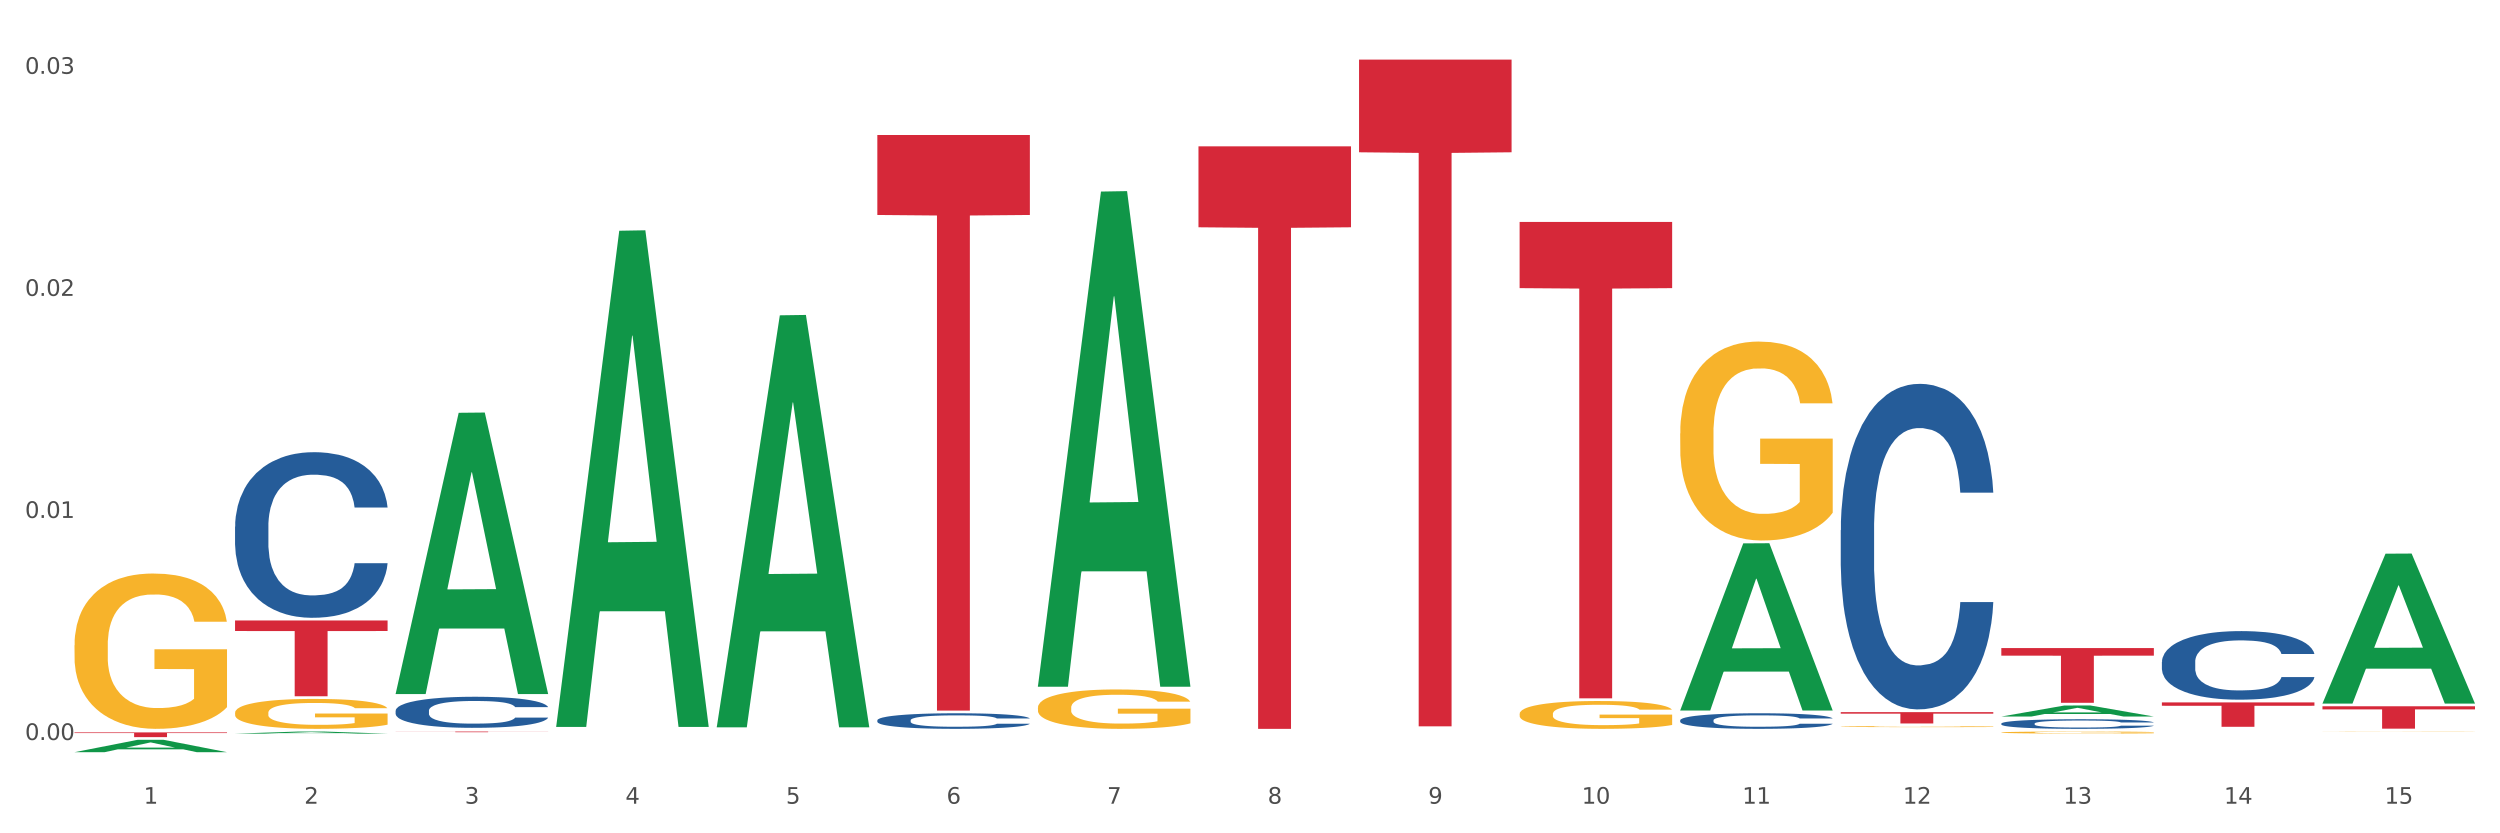 <?xml version="1.0" encoding="utf-8" standalone="no"?>
<!DOCTYPE svg PUBLIC "-//W3C//DTD SVG 1.1//EN"
  "http://www.w3.org/Graphics/SVG/1.1/DTD/svg11.dtd">
<svg xmlns:xlink="http://www.w3.org/1999/xlink" width="1080pt" height="360pt" viewBox="0 0 1080 360" xmlns="http://www.w3.org/2000/svg" version="1.1">
 <rect x="0" y="0" width="1080" height="360" fill="#333333" stroke="none"/>
 <defs>
  <style type="text/css">*{stroke-linejoin: round; stroke-linecap: butt}</style>
 </defs>
 <g id="figure_1">
  <g id="patch_1">
   <path d="M 0 360 
L 1080 360 
L 1080 0 
L 0 0 
z
" style="fill: #ffffff; stroke: #ffffff; stroke-linejoin: miter"/>
  </g>
  <g id="axes_1">
   <g id="matplotlib.axis_1">
    <g id="xtick_1">
     <g id="text_1">
      <!-- 1 -->
      <g style="fill: #4d4d4d" transform="translate(62.07 347.204) scale(0.096 -0.096)">
       <defs>
        <path id="DejaVuSans-31" d="M 794 531 
L 1825 531 
L 1825 4091 
L 703 3866 
L 703 4441 
L 1819 4666 
L 2450 4666 
L 2450 531 
L 3481 531 
L 3481 0 
L 794 0 
L 794 531 
z
" transform="scale(0.016)"/>
       </defs>
       <use xlink:href="#DejaVuSans-31"/>
      </g>
     </g>
    </g>
    <g id="xtick_2">
     <g id="text_2">
      <!-- 2 -->
      <g style="fill: #4d4d4d" transform="translate(131.436 347.204) scale(0.096 -0.096)">
       <defs>
        <path id="DejaVuSans-32" d="M 1228 531 
L 3431 531 
L 3431 0 
L 469 0 
L 469 531 
Q 828 903 1448 1529 
Q 2069 2156 2228 2338 
Q 2531 2678 2651 2914 
Q 2772 3150 2772 3378 
Q 2772 3750 2511 3984 
Q 2250 4219 1831 4219 
Q 1534 4219 1204 4116 
Q 875 4013 500 3803 
L 500 4441 
Q 881 4594 1212 4672 
Q 1544 4750 1819 4750 
Q 2544 4750 2975 4387 
Q 3406 4025 3406 3419 
Q 3406 3131 3298 2873 
Q 3191 2616 2906 2266 
Q 2828 2175 2409 1742 
Q 1991 1309 1228 531 
z
" transform="scale(0.016)"/>
       </defs>
       <use xlink:href="#DejaVuSans-32"/>
      </g>
     </g>
    </g>
    <g id="xtick_3">
     <g id="text_3">
      <!-- 3 -->
      <g style="fill: #4d4d4d" transform="translate(200.802 347.204) scale(0.096 -0.096)">
       <defs>
        <path id="DejaVuSans-33" d="M 2597 2516 
Q 3050 2419 3304 2112 
Q 3559 1806 3559 1356 
Q 3559 666 3084 287 
Q 2609 -91 1734 -91 
Q 1441 -91 1130 -33 
Q 819 25 488 141 
L 488 750 
Q 750 597 1062 519 
Q 1375 441 1716 441 
Q 2309 441 2620 675 
Q 2931 909 2931 1356 
Q 2931 1769 2642 2001 
Q 2353 2234 1838 2234 
L 1294 2234 
L 1294 2753 
L 1863 2753 
Q 2328 2753 2575 2939 
Q 2822 3125 2822 3475 
Q 2822 3834 2567 4026 
Q 2313 4219 1838 4219 
Q 1578 4219 1281 4162 
Q 984 4106 628 3988 
L 628 4550 
Q 988 4650 1302 4700 
Q 1616 4750 1894 4750 
Q 2613 4750 3031 4423 
Q 3450 4097 3450 3541 
Q 3450 3153 3228 2886 
Q 3006 2619 2597 2516 
z
" transform="scale(0.016)"/>
       </defs>
       <use xlink:href="#DejaVuSans-33"/>
      </g>
     </g>
    </g>
    <g id="xtick_4">
     <g id="text_4">
      <!-- 4 -->
      <g style="fill: #4d4d4d" transform="translate(270.169 347.204) scale(0.096 -0.096)">
       <defs>
        <path id="DejaVuSans-34" d="M 2419 4116 
L 825 1625 
L 2419 1625 
L 2419 4116 
z
M 2253 4666 
L 3047 4666 
L 3047 1625 
L 3713 1625 
L 3713 1100 
L 3047 1100 
L 3047 0 
L 2419 0 
L 2419 1100 
L 313 1100 
L 313 1709 
L 2253 4666 
z
" transform="scale(0.016)"/>
       </defs>
       <use xlink:href="#DejaVuSans-34"/>
      </g>
     </g>
    </g>
    <g id="xtick_5">
     <g id="text_5">
      <!-- 5 -->
      <g style="fill: #4d4d4d" transform="translate(339.535 347.204) scale(0.096 -0.096)">
       <defs>
        <path id="DejaVuSans-35" d="M 691 4666 
L 3169 4666 
L 3169 4134 
L 1269 4134 
L 1269 2991 
Q 1406 3038 1543 3061 
Q 1681 3084 1819 3084 
Q 2600 3084 3056 2656 
Q 3513 2228 3513 1497 
Q 3513 744 3044 326 
Q 2575 -91 1722 -91 
Q 1428 -91 1123 -41 
Q 819 9 494 109 
L 494 744 
Q 775 591 1075 516 
Q 1375 441 1709 441 
Q 2250 441 2565 725 
Q 2881 1009 2881 1497 
Q 2881 1984 2565 2268 
Q 2250 2553 1709 2553 
Q 1456 2553 1204 2497 
Q 953 2441 691 2322 
L 691 4666 
z
" transform="scale(0.016)"/>
       </defs>
       <use xlink:href="#DejaVuSans-35"/>
      </g>
     </g>
    </g>
    <g id="xtick_6">
     <g id="text_6">
      <!-- 6 -->
      <g style="fill: #4d4d4d" transform="translate(408.901 347.204) scale(0.096 -0.096)">
       <defs>
        <path id="DejaVuSans-36" d="M 2113 2584 
Q 1688 2584 1439 2293 
Q 1191 2003 1191 1497 
Q 1191 994 1439 701 
Q 1688 409 2113 409 
Q 2538 409 2786 701 
Q 3034 994 3034 1497 
Q 3034 2003 2786 2293 
Q 2538 2584 2113 2584 
z
M 3366 4563 
L 3366 3988 
Q 3128 4100 2886 4159 
Q 2644 4219 2406 4219 
Q 1781 4219 1451 3797 
Q 1122 3375 1075 2522 
Q 1259 2794 1537 2939 
Q 1816 3084 2150 3084 
Q 2853 3084 3261 2657 
Q 3669 2231 3669 1497 
Q 3669 778 3244 343 
Q 2819 -91 2113 -91 
Q 1303 -91 875 529 
Q 447 1150 447 2328 
Q 447 3434 972 4092 
Q 1497 4750 2381 4750 
Q 2619 4750 2861 4703 
Q 3103 4656 3366 4563 
z
" transform="scale(0.016)"/>
       </defs>
       <use xlink:href="#DejaVuSans-36"/>
      </g>
     </g>
    </g>
    <g id="xtick_7">
     <g id="text_7">
      <!-- 7 -->
      <g style="fill: #4d4d4d" transform="translate(478.267 347.204) scale(0.096 -0.096)">
       <defs>
        <path id="DejaVuSans-37" d="M 525 4666 
L 3525 4666 
L 3525 4397 
L 1831 0 
L 1172 0 
L 2766 4134 
L 525 4134 
L 525 4666 
z
" transform="scale(0.016)"/>
       </defs>
       <use xlink:href="#DejaVuSans-37"/>
      </g>
     </g>
    </g>
    <g id="xtick_8">
     <g id="text_8">
      <!-- 8 -->
      <g style="fill: #4d4d4d" transform="translate(547.634 347.204) scale(0.096 -0.096)">
       <defs>
        <path id="DejaVuSans-38" d="M 2034 2216 
Q 1584 2216 1326 1975 
Q 1069 1734 1069 1313 
Q 1069 891 1326 650 
Q 1584 409 2034 409 
Q 2484 409 2743 651 
Q 3003 894 3003 1313 
Q 3003 1734 2745 1975 
Q 2488 2216 2034 2216 
z
M 1403 2484 
Q 997 2584 770 2862 
Q 544 3141 544 3541 
Q 544 4100 942 4425 
Q 1341 4750 2034 4750 
Q 2731 4750 3128 4425 
Q 3525 4100 3525 3541 
Q 3525 3141 3298 2862 
Q 3072 2584 2669 2484 
Q 3125 2378 3379 2068 
Q 3634 1759 3634 1313 
Q 3634 634 3220 271 
Q 2806 -91 2034 -91 
Q 1263 -91 848 271 
Q 434 634 434 1313 
Q 434 1759 690 2068 
Q 947 2378 1403 2484 
z
M 1172 3481 
Q 1172 3119 1398 2916 
Q 1625 2713 2034 2713 
Q 2441 2713 2670 2916 
Q 2900 3119 2900 3481 
Q 2900 3844 2670 4047 
Q 2441 4250 2034 4250 
Q 1625 4250 1398 4047 
Q 1172 3844 1172 3481 
z
" transform="scale(0.016)"/>
       </defs>
       <use xlink:href="#DejaVuSans-38"/>
      </g>
     </g>
    </g>
    <g id="xtick_9">
     <g id="text_9">
      <!-- 9 -->
      <g style="fill: #4d4d4d" transform="translate(617 347.204) scale(0.096 -0.096)">
       <defs>
        <path id="DejaVuSans-39" d="M 703 97 
L 703 672 
Q 941 559 1184 500 
Q 1428 441 1663 441 
Q 2288 441 2617 861 
Q 2947 1281 2994 2138 
Q 2813 1869 2534 1725 
Q 2256 1581 1919 1581 
Q 1219 1581 811 2004 
Q 403 2428 403 3163 
Q 403 3881 828 4315 
Q 1253 4750 1959 4750 
Q 2769 4750 3195 4129 
Q 3622 3509 3622 2328 
Q 3622 1225 3098 567 
Q 2575 -91 1691 -91 
Q 1453 -91 1209 -44 
Q 966 3 703 97 
z
M 1959 2075 
Q 2384 2075 2632 2365 
Q 2881 2656 2881 3163 
Q 2881 3666 2632 3958 
Q 2384 4250 1959 4250 
Q 1534 4250 1286 3958 
Q 1038 3666 1038 3163 
Q 1038 2656 1286 2365 
Q 1534 2075 1959 2075 
z
" transform="scale(0.016)"/>
       </defs>
       <use xlink:href="#DejaVuSans-39"/>
      </g>
     </g>
    </g>
    <g id="xtick_10">
     <g id="text_10">
      <!-- 10 -->
      <g style="fill: #4d4d4d" transform="translate(683.312 347.204) scale(0.096 -0.096)">
       <defs>
        <path id="DejaVuSans-30" d="M 2034 4250 
Q 1547 4250 1301 3770 
Q 1056 3291 1056 2328 
Q 1056 1369 1301 889 
Q 1547 409 2034 409 
Q 2525 409 2770 889 
Q 3016 1369 3016 2328 
Q 3016 3291 2770 3770 
Q 2525 4250 2034 4250 
z
M 2034 4750 
Q 2819 4750 3233 4129 
Q 3647 3509 3647 2328 
Q 3647 1150 3233 529 
Q 2819 -91 2034 -91 
Q 1250 -91 836 529 
Q 422 1150 422 2328 
Q 422 3509 836 4129 
Q 1250 4750 2034 4750 
z
" transform="scale(0.016)"/>
       </defs>
       <use xlink:href="#DejaVuSans-31"/>
       <use xlink:href="#DejaVuSans-30" transform="translate(63.623 0)"/>
      </g>
     </g>
    </g>
    <g id="xtick_11">
     <g id="text_11">
      <!-- 11 -->
      <g style="fill: #4d4d4d" transform="translate(752.678 347.204) scale(0.096 -0.096)">
       <use xlink:href="#DejaVuSans-31"/>
       <use xlink:href="#DejaVuSans-31" transform="translate(63.623 0)"/>
      </g>
     </g>
    </g>
    <g id="xtick_12">
     <g id="text_12">
      <!-- 12 -->
      <g style="fill: #4d4d4d" transform="translate(822.044 347.204) scale(0.096 -0.096)">
       <use xlink:href="#DejaVuSans-31"/>
       <use xlink:href="#DejaVuSans-32" transform="translate(63.623 0)"/>
      </g>
     </g>
    </g>
    <g id="xtick_13">
     <g id="text_13">
      <!-- 13 -->
      <g style="fill: #4d4d4d" transform="translate(891.411 347.204) scale(0.096 -0.096)">
       <use xlink:href="#DejaVuSans-31"/>
       <use xlink:href="#DejaVuSans-33" transform="translate(63.623 0)"/>
      </g>
     </g>
    </g>
    <g id="xtick_14">
     <g id="text_14">
      <!-- 14 -->
      <g style="fill: #4d4d4d" transform="translate(960.777 347.204) scale(0.096 -0.096)">
       <use xlink:href="#DejaVuSans-31"/>
       <use xlink:href="#DejaVuSans-34" transform="translate(63.623 0)"/>
      </g>
     </g>
    </g>
    <g id="xtick_15">
     <g id="text_15">
      <!-- 15 -->
      <g style="fill: #4d4d4d" transform="translate(1030.143 347.204) scale(0.096 -0.096)">
       <use xlink:href="#DejaVuSans-31"/>
       <use xlink:href="#DejaVuSans-35" transform="translate(63.623 0)"/>
      </g>
     </g>
    </g>
    <g id="xtick_16"/>
    <g id="xtick_17"/>
    <g id="xtick_18"/>
    <g id="xtick_19"/>
    <g id="xtick_20"/>
    <g id="xtick_21"/>
    <g id="xtick_22"/>
    <g id="xtick_23"/>
    <g id="xtick_24"/>
    <g id="xtick_25"/>
    <g id="xtick_26"/>
    <g id="xtick_27"/>
    <g id="xtick_28"/>
    <g id="xtick_29"/>
   </g>
   <g id="matplotlib.axis_2">
    <g id="ytick_1">
     <g id="text_16">
      <!-- 0.00 -->
      <g style="fill: #4d4d4d" transform="translate(10.8 319.672) scale(0.096 -0.096)">
       <defs>
        <path id="DejaVuSans-2e" d="M 684 794 
L 1344 794 
L 1344 0 
L 684 0 
L 684 794 
z
" transform="scale(0.016)"/>
       </defs>
       <use xlink:href="#DejaVuSans-30"/>
       <use xlink:href="#DejaVuSans-2e" transform="translate(63.623 0)"/>
       <use xlink:href="#DejaVuSans-30" transform="translate(95.41 0)"/>
       <use xlink:href="#DejaVuSans-30" transform="translate(159.033 0)"/>
      </g>
     </g>
    </g>
    <g id="ytick_2">
     <g id="text_17">
      <!-- 0.01 -->
      <g style="fill: #4d4d4d" transform="translate(10.8 223.744) scale(0.096 -0.096)">
       <use xlink:href="#DejaVuSans-30"/>
       <use xlink:href="#DejaVuSans-2e" transform="translate(63.623 0)"/>
       <use xlink:href="#DejaVuSans-30" transform="translate(95.41 0)"/>
       <use xlink:href="#DejaVuSans-31" transform="translate(159.033 0)"/>
      </g>
     </g>
    </g>
    <g id="ytick_3">
     <g id="text_18">
      <!-- 0.02 -->
      <g style="fill: #4d4d4d" transform="translate(10.8 127.817) scale(0.096 -0.096)">
       <use xlink:href="#DejaVuSans-30"/>
       <use xlink:href="#DejaVuSans-2e" transform="translate(63.623 0)"/>
       <use xlink:href="#DejaVuSans-30" transform="translate(95.41 0)"/>
       <use xlink:href="#DejaVuSans-32" transform="translate(159.033 0)"/>
      </g>
     </g>
    </g>
    <g id="ytick_4">
     <g id="text_19">
      <!-- 0.03 -->
      <g style="fill: #4d4d4d" transform="translate(10.8 31.889) scale(0.096 -0.096)">
       <use xlink:href="#DejaVuSans-30"/>
       <use xlink:href="#DejaVuSans-2e" transform="translate(63.623 0)"/>
       <use xlink:href="#DejaVuSans-30" transform="translate(95.41 0)"/>
       <use xlink:href="#DejaVuSans-33" transform="translate(159.033 0)"/>
      </g>
     </g>
    </g>
    <g id="ytick_5"/>
    <g id="ytick_6"/>
    <g id="ytick_7"/>
   </g>
   <g id="PolyCollection_1">
    <path d="M 32.175 324.939 
L 32.243 324.934 
L 59.417 319.605 
L 70.695 319.6 
L 98.073 324.95 
L 85.029 324.95 
L 79.119 323.704 
L 51.061 323.704 
L 50.857 323.724 
L 45.151 324.95 
L 32.175 324.95 
L 32.175 324.939 
L 54.594 322.96 
L 75.586 322.955 
L 65.192 320.74 
L 65.056 320.73 
L 64.92 320.745 
L 54.526 322.955 
L 54.594 322.96 
L 32.175 324.939 
z
" clip-path="url(#pe3a8f83e86)" style="fill: #109648"/>
    <path d="M 587.105 25.759 
L 653.003 25.759 
L 653.003 65.785 
L 627.081 66.055 
L 627.081 313.779 
L 612.871 313.779 
L 612.871 66.055 
L 587.105 65.785 
L 587.105 26.03 
L 587.105 25.759 
z
" clip-path="url(#pe3a8f83e86)" style="fill: #d62839"/>
    <path d="M 517.739 63.213 
L 583.636 63.213 
L 583.636 98.184 
L 557.715 98.42 
L 557.715 314.863 
L 543.504 314.863 
L 543.504 98.42 
L 517.739 98.184 
L 517.739 63.449 
L 517.739 63.213 
z
" clip-path="url(#pe3a8f83e86)" style="fill: #d62839"/>
    <path d="M 379.006 58.309 
L 444.904 58.309 
L 444.904 92.864 
L 418.982 93.098 
L 418.982 306.968 
L 404.772 306.968 
L 404.772 93.098 
L 379.006 92.864 
L 379.006 58.542 
L 379.006 58.309 
z
" clip-path="url(#pe3a8f83e86)" style="fill: #d62839"/>
    <path d="M 170.907 316.024 
L 236.805 316.024 
L 236.805 316.065 
L 210.883 316.065 
L 210.883 316.315 
L 196.673 316.315 
L 196.673 316.065 
L 170.907 316.065 
L 170.907 316.025 
L 170.907 316.024 
z
" clip-path="url(#pe3a8f83e86)" style="fill: #d62839"/>
    <path d="M 170.907 307.031 
L 170.985 307.018 
L 170.985 306.675 
L 171.219 306.209 
L 172.076 305.351 
L 173.166 304.701 
L 175.036 303.941 
L 176.048 303.622 
L 177.373 303.266 
L 180.099 302.69 
L 183.215 302.199 
L 185.396 301.93 
L 187.031 301.758 
L 190.692 301.451 
L 192.796 301.317 
L 194.977 301.206 
L 196.846 301.133 
L 199.962 301.047 
L 202.454 301.01 
L 205.336 300.998 
L 207.751 301.01 
L 210.945 301.059 
L 215.618 301.206 
L 217.41 301.292 
L 219.825 301.439 
L 222.317 301.635 
L 224.342 301.832 
L 226.679 302.114 
L 229.094 302.481 
L 231.431 302.947 
L 233.066 303.377 
L 234.391 303.83 
L 235.559 304.382 
L 236.416 304.983 
L 236.805 305.486 
L 222.551 305.486 
L 222.161 305.032 
L 221.382 304.542 
L 220.604 304.21 
L 219.747 303.941 
L 218.422 303.634 
L 217.254 303.438 
L 215.307 303.205 
L 213.515 303.058 
L 212.035 302.972 
L 210.244 302.898 
L 206.427 302.825 
L 203.701 302.825 
L 201.987 302.849 
L 199.884 302.911 
L 198.092 302.997 
L 195.989 303.144 
L 194.353 303.303 
L 192.718 303.512 
L 191.783 303.659 
L 190.381 303.928 
L 189.446 304.149 
L 188.2 304.529 
L 187.499 304.799 
L 186.252 305.498 
L 185.707 306.013 
L 185.474 306.369 
L 185.318 306.761 
L 185.318 308.674 
L 185.785 309.532 
L 186.175 309.9 
L 186.798 310.317 
L 187.966 310.857 
L 189.68 311.384 
L 191.471 311.764 
L 192.951 311.997 
L 194.353 312.169 
L 195.755 312.303 
L 197.469 312.426 
L 198.871 312.5 
L 200.974 312.573 
L 203.467 312.61 
L 205.414 312.61 
L 209.387 312.549 
L 211.178 312.487 
L 212.892 312.402 
L 214.761 312.267 
L 216.241 312.12 
L 217.098 312.009 
L 218.5 311.776 
L 219.591 311.531 
L 220.526 311.249 
L 221.149 311.004 
L 221.85 310.636 
L 222.395 310.219 
L 222.551 309.998 
L 236.805 309.998 
L 236.494 310.44 
L 235.949 310.869 
L 234.858 311.445 
L 234.001 311.776 
L 232.677 312.181 
L 231.275 312.524 
L 229.328 312.904 
L 227.536 313.186 
L 225.667 313.432 
L 223.641 313.652 
L 219.98 313.959 
L 218.656 314.045 
L 215.852 314.192 
L 213.671 314.278 
L 210.477 314.363 
L 207.206 314.413 
L 203.779 314.425 
L 200.741 314.4 
L 197.391 314.327 
L 195.288 314.253 
L 192.951 314.143 
L 190.225 313.971 
L 187.655 313.763 
L 185.24 313.517 
L 182.981 313.235 
L 180.878 312.917 
L 178.152 312.389 
L 176.126 311.874 
L 174.646 311.396 
L 173.634 310.991 
L 172.621 310.476 
L 172.076 310.121 
L 171.219 309.262 
L 170.907 308.465 
L 170.907 307.031 
z
" clip-path="url(#pe3a8f83e86)" style="fill: #255c99"/>
    <path d="M 32.175 316.391 
L 98.073 316.391 
L 98.073 316.675 
L 72.151 316.677 
L 72.151 318.439 
L 57.941 318.439 
L 57.941 316.677 
L 32.175 316.675 
L 32.175 316.393 
L 32.175 316.391 
z
" clip-path="url(#pe3a8f83e86)" style="fill: #d62839"/>
    <path d="M 1003.302 316.061 
L 1003.38 316.061 
L 1003.38 316.059 
L 1003.535 316.056 
L 1004.314 316.051 
L 1005.481 316.046 
L 1006.336 316.044 
L 1007.192 316.042 
L 1008.204 316.04 
L 1009.448 316.038 
L 1011.705 316.035 
L 1013.105 316.033 
L 1014.817 316.032 
L 1017.929 316.03 
L 1020.185 316.028 
L 1022.519 316.027 
L 1026.331 316.026 
L 1028.821 316.025 
L 1031.466 316.025 
L 1034.656 316.025 
L 1037.068 316.024 
L 1042.358 316.025 
L 1046.871 316.025 
L 1049.049 316.026 
L 1051.85 316.027 
L 1053.328 316.027 
L 1055.74 316.028 
L 1058.23 316.03 
L 1059.942 316.031 
L 1062.509 316.034 
L 1064.454 316.036 
L 1066.244 316.039 
L 1067.177 316.041 
L 1067.877 316.043 
L 1068.5 316.046 
L 1069.122 316.049 
L 1055.118 316.049 
L 1054.573 316.047 
L 1053.717 316.044 
L 1052.473 316.042 
L 1051.383 316.04 
L 1049.516 316.039 
L 1047.805 316.038 
L 1046.015 316.037 
L 1043.837 316.036 
L 1042.125 316.036 
L 1039.713 316.035 
L 1034.967 316.035 
L 1031.777 316.036 
L 1029.599 316.037 
L 1028.199 316.037 
L 1026.954 316.038 
L 1025.553 316.039 
L 1023.919 316.041 
L 1022.752 316.042 
L 1021.585 316.044 
L 1020.652 316.045 
L 1019.796 316.047 
L 1019.096 316.05 
L 1018.551 316.052 
L 1018.084 316.055 
L 1017.695 316.059 
L 1017.695 316.069 
L 1017.851 316.072 
L 1018.24 316.075 
L 1018.707 316.077 
L 1019.485 316.08 
L 1020.185 316.081 
L 1021.508 316.084 
L 1022.986 316.086 
L 1024.153 316.088 
L 1025.32 316.089 
L 1027.343 316.09 
L 1029.599 316.092 
L 1031.544 316.092 
L 1034.189 316.093 
L 1035.979 316.093 
L 1037.535 316.094 
L 1041.347 316.094 
L 1044.07 316.093 
L 1047.104 316.093 
L 1049.438 316.092 
L 1051.383 316.091 
L 1053.562 316.09 
L 1054.962 316.089 
L 1054.962 316.074 
L 1037.846 316.074 
L 1037.846 316.063 
L 1069.2 316.063 
L 1069.2 316.093 
L 1067.877 316.095 
L 1066.399 316.096 
L 1064.843 316.097 
L 1062.509 316.099 
L 1059.708 316.1 
L 1057.219 316.101 
L 1054.573 316.102 
L 1051.461 316.103 
L 1047.416 316.104 
L 1044.926 316.104 
L 1041.814 316.104 
L 1038.157 316.104 
L 1034.967 316.104 
L 1031.855 316.104 
L 1028.588 316.103 
L 1025.398 316.102 
L 1022.986 316.101 
L 1020.574 316.1 
L 1018.007 316.099 
L 1015.984 316.097 
L 1014.428 316.096 
L 1012.716 316.094 
L 1010.849 316.092 
L 1009.448 316.09 
L 1008.204 316.088 
L 1006.881 316.085 
L 1005.947 316.083 
L 1005.014 316.08 
L 1004.469 316.078 
L 1003.847 316.075 
L 1003.38 316.07 
L 1003.302 316.061 
z
" clip-path="url(#pe3a8f83e86)" style="fill: #f7b32b"/>
    <path d="M 864.57 316.429 
L 864.647 316.429 
L 864.647 316.4 
L 864.803 316.375 
L 865.581 316.315 
L 866.748 316.265 
L 867.604 316.239 
L 868.46 316.217 
L 869.471 316.196 
L 870.716 316.173 
L 872.972 316.14 
L 874.373 316.124 
L 876.084 316.106 
L 879.196 316.08 
L 881.453 316.066 
L 883.787 316.054 
L 887.599 316.04 
L 890.089 316.033 
L 892.734 316.028 
L 895.924 316.025 
L 898.336 316.024 
L 903.626 316.027 
L 908.139 316.034 
L 910.317 316.04 
L 913.118 316.049 
L 914.596 316.056 
L 917.008 316.068 
L 919.498 316.085 
L 921.209 316.1 
L 923.777 316.127 
L 925.722 316.154 
L 927.511 316.188 
L 928.445 316.211 
L 929.145 316.233 
L 929.767 316.257 
L 930.39 316.297 
L 916.385 316.297 
L 915.841 316.269 
L 914.985 316.242 
L 913.74 316.217 
L 912.651 316.201 
L 910.784 316.18 
L 909.072 316.168 
L 907.283 316.158 
L 905.104 316.15 
L 903.393 316.146 
L 900.981 316.143 
L 896.235 316.144 
L 893.045 316.15 
L 890.867 316.158 
L 889.466 316.165 
L 888.221 316.173 
L 886.821 316.184 
L 885.187 316.201 
L 884.02 316.217 
L 882.853 316.236 
L 881.919 316.255 
L 881.064 316.277 
L 880.363 316.301 
L 879.819 316.326 
L 879.352 316.357 
L 878.963 316.407 
L 878.963 316.517 
L 879.119 316.541 
L 879.508 316.574 
L 879.974 316.599 
L 880.752 316.629 
L 881.453 316.649 
L 882.775 316.677 
L 884.253 316.701 
L 885.42 316.717 
L 886.587 316.729 
L 888.61 316.747 
L 890.867 316.762 
L 892.812 316.77 
L 895.457 316.778 
L 897.246 316.782 
L 898.802 316.783 
L 902.615 316.783 
L 905.338 316.781 
L 908.372 316.775 
L 910.706 316.768 
L 912.651 316.759 
L 914.829 316.745 
L 916.23 316.731 
L 916.23 316.564 
L 899.114 316.563 
L 899.114 316.452 
L 930.468 316.452 
L 930.468 316.778 
L 929.145 316.795 
L 927.667 316.81 
L 926.111 316.824 
L 923.777 316.841 
L 920.976 316.857 
L 918.486 316.868 
L 915.841 316.878 
L 912.729 316.886 
L 908.683 316.894 
L 906.193 316.898 
L 903.081 316.9 
L 899.425 316.901 
L 896.235 316.899 
L 893.123 316.895 
L 889.855 316.888 
L 886.665 316.878 
L 884.253 316.867 
L 881.842 316.854 
L 879.274 316.838 
L 877.251 316.822 
L 875.695 316.807 
L 873.984 316.789 
L 872.116 316.765 
L 870.716 316.743 
L 869.471 316.721 
L 868.149 316.692 
L 867.215 316.667 
L 866.281 316.636 
L 865.737 316.613 
L 865.114 316.577 
L 864.647 316.526 
L 864.57 316.429 
z
" clip-path="url(#pe3a8f83e86)" style="fill: #f7b32b"/>
    <path d="M 795.203 313.889 
L 795.281 313.889 
L 795.281 313.875 
L 795.437 313.862 
L 796.215 313.833 
L 797.382 313.808 
L 798.238 313.795 
L 799.094 313.785 
L 800.105 313.774 
L 801.35 313.763 
L 803.606 313.747 
L 805.006 313.738 
L 806.718 313.73 
L 809.83 313.717 
L 812.086 313.71 
L 814.42 313.704 
L 818.233 313.697 
L 820.722 313.694 
L 823.368 313.692 
L 826.557 313.69 
L 828.969 313.69 
L 834.26 313.691 
L 838.772 313.694 
L 840.951 313.697 
L 843.752 313.702 
L 845.23 313.705 
L 847.642 313.711 
L 850.131 313.72 
L 851.843 313.727 
L 854.41 313.74 
L 856.355 313.753 
L 858.145 313.77 
L 859.078 313.782 
L 859.779 313.792 
L 860.401 313.804 
L 861.024 313.824 
L 847.019 313.824 
L 846.475 313.81 
L 845.619 313.797 
L 844.374 313.784 
L 843.285 313.776 
L 841.418 313.767 
L 839.706 313.76 
L 837.916 313.755 
L 835.738 313.752 
L 834.026 313.75 
L 831.615 313.748 
L 826.869 313.748 
L 823.679 313.752 
L 821.5 313.755 
L 820.1 313.759 
L 818.855 313.763 
L 817.455 313.768 
L 815.821 313.777 
L 814.654 313.784 
L 813.487 313.794 
L 812.553 313.803 
L 811.697 313.814 
L 810.997 313.826 
L 810.453 313.838 
L 809.986 313.853 
L 809.597 313.878 
L 809.597 313.932 
L 809.752 313.945 
L 810.141 313.961 
L 810.608 313.973 
L 811.386 313.988 
L 812.086 313.997 
L 813.409 314.012 
L 814.887 314.023 
L 816.054 314.031 
L 817.221 314.037 
L 819.244 314.046 
L 821.5 314.053 
L 823.445 314.057 
L 826.091 314.061 
L 827.88 314.063 
L 829.436 314.064 
L 833.248 314.064 
L 835.971 314.063 
L 839.006 314.06 
L 841.34 314.056 
L 843.285 314.052 
L 845.463 314.045 
L 846.864 314.038 
L 846.864 313.956 
L 829.747 313.955 
L 829.747 313.9 
L 861.101 313.9 
L 861.101 314.061 
L 859.779 314.07 
L 858.3 314.077 
L 856.744 314.084 
L 854.41 314.092 
L 851.61 314.1 
L 849.12 314.106 
L 846.475 314.11 
L 843.363 314.115 
L 839.317 314.119 
L 836.827 314.12 
L 833.715 314.121 
L 830.059 314.122 
L 826.869 314.121 
L 823.757 314.119 
L 820.489 314.115 
L 817.299 314.11 
L 814.887 314.105 
L 812.475 314.099 
L 809.908 314.091 
L 807.885 314.083 
L 806.329 314.076 
L 804.617 314.066 
L 802.75 314.055 
L 801.35 314.044 
L 800.105 314.033 
L 798.782 314.019 
L 797.849 314.006 
L 796.915 313.991 
L 796.37 313.98 
L 795.748 313.962 
L 795.281 313.937 
L 795.203 313.889 
z
" clip-path="url(#pe3a8f83e86)" style="fill: #f7b32b"/>
    <path d="M 725.837 187.268 
L 725.915 187.19 
L 725.915 184.364 
L 726.071 181.93 
L 726.849 176.043 
L 728.016 171.176 
L 728.871 168.585 
L 729.727 166.466 
L 730.739 164.346 
L 731.984 162.149 
L 734.24 158.93 
L 735.64 157.282 
L 737.352 155.555 
L 740.464 153.043 
L 742.72 151.63 
L 745.054 150.452 
L 748.866 149.039 
L 751.356 148.411 
L 754.001 147.94 
L 757.191 147.626 
L 759.603 147.548 
L 764.894 147.783 
L 769.406 148.49 
L 771.585 149.039 
L 774.385 149.981 
L 775.864 150.609 
L 778.275 151.865 
L 780.765 153.514 
L 782.477 154.927 
L 785.044 157.596 
L 786.989 160.265 
L 788.779 163.562 
L 789.712 165.838 
L 790.412 167.957 
L 791.035 170.391 
L 791.657 174.237 
L 777.653 174.237 
L 777.108 171.49 
L 776.253 168.899 
L 775.008 166.387 
L 773.919 164.817 
L 772.051 162.855 
L 770.34 161.599 
L 768.55 160.657 
L 766.372 159.872 
L 764.66 159.48 
L 762.248 159.166 
L 757.502 159.244 
L 754.313 159.872 
L 752.134 160.657 
L 750.734 161.364 
L 749.489 162.149 
L 748.088 163.248 
L 746.455 164.896 
L 745.288 166.387 
L 744.121 168.271 
L 743.187 170.155 
L 742.331 172.353 
L 741.631 174.708 
L 741.086 177.142 
L 740.62 180.125 
L 740.23 185.07 
L 740.23 195.824 
L 740.386 198.258 
L 740.775 201.476 
L 741.242 203.91 
L 742.02 206.814 
L 742.72 208.777 
L 744.043 211.603 
L 745.521 213.957 
L 746.688 215.449 
L 747.855 216.705 
L 749.878 218.432 
L 752.134 219.845 
L 754.079 220.708 
L 756.724 221.493 
L 758.514 221.807 
L 760.07 221.964 
L 763.882 221.964 
L 766.605 221.729 
L 769.639 221.179 
L 771.974 220.473 
L 773.919 219.609 
L 776.097 218.196 
L 777.497 216.862 
L 777.497 200.456 
L 760.381 200.377 
L 760.381 189.466 
L 791.735 189.466 
L 791.735 221.493 
L 790.412 223.142 
L 788.934 224.633 
L 787.378 225.968 
L 785.044 227.616 
L 782.243 229.186 
L 779.754 230.285 
L 777.108 231.227 
L 773.996 232.091 
L 769.951 232.876 
L 767.461 233.19 
L 764.349 233.425 
L 760.692 233.504 
L 757.502 233.347 
L 754.39 232.954 
L 751.123 232.248 
L 747.933 231.227 
L 745.521 230.207 
L 743.109 228.951 
L 740.542 227.302 
L 738.519 225.732 
L 736.963 224.319 
L 735.251 222.514 
L 733.384 220.159 
L 731.984 218.039 
L 730.739 215.841 
L 729.416 213.015 
L 728.482 210.582 
L 727.549 207.521 
L 727.004 205.244 
L 726.382 201.712 
L 725.915 196.766 
L 725.837 187.268 
z
" clip-path="url(#pe3a8f83e86)" style="fill: #f7b32b"/>
    <path d="M 656.471 308.395 
L 656.549 308.384 
L 656.549 307.989 
L 656.704 307.649 
L 657.482 306.825 
L 658.649 306.144 
L 659.505 305.782 
L 660.361 305.485 
L 661.372 305.189 
L 662.617 304.881 
L 664.874 304.431 
L 666.274 304.2 
L 667.986 303.959 
L 671.098 303.607 
L 673.354 303.41 
L 675.688 303.245 
L 679.5 303.047 
L 681.99 302.959 
L 684.635 302.894 
L 687.825 302.85 
L 690.237 302.839 
L 695.527 302.872 
L 700.04 302.97 
L 702.218 303.047 
L 705.019 303.179 
L 706.497 303.267 
L 708.909 303.443 
L 711.399 303.673 
L 713.111 303.871 
L 715.678 304.244 
L 717.623 304.618 
L 719.412 305.079 
L 720.346 305.397 
L 721.046 305.694 
L 721.669 306.034 
L 722.291 306.572 
L 708.287 306.572 
L 707.742 306.188 
L 706.886 305.826 
L 705.642 305.474 
L 704.552 305.255 
L 702.685 304.98 
L 700.973 304.804 
L 699.184 304.673 
L 697.006 304.563 
L 695.294 304.508 
L 692.882 304.464 
L 688.136 304.475 
L 684.946 304.563 
L 682.768 304.673 
L 681.367 304.771 
L 680.123 304.881 
L 678.722 305.035 
L 677.088 305.266 
L 675.921 305.474 
L 674.754 305.738 
L 673.821 306.001 
L 672.965 306.309 
L 672.265 306.638 
L 671.72 306.979 
L 671.253 307.396 
L 670.864 308.088 
L 670.864 309.592 
L 671.02 309.933 
L 671.409 310.383 
L 671.876 310.723 
L 672.654 311.13 
L 673.354 311.404 
L 674.677 311.8 
L 676.155 312.129 
L 677.322 312.338 
L 678.489 312.513 
L 680.512 312.755 
L 682.768 312.953 
L 684.713 313.073 
L 687.358 313.183 
L 689.148 313.227 
L 690.704 313.249 
L 694.516 313.249 
L 697.239 313.216 
L 700.273 313.139 
L 702.607 313.04 
L 704.552 312.92 
L 706.731 312.722 
L 708.131 312.535 
L 708.131 310.24 
L 691.015 310.229 
L 691.015 308.703 
L 722.369 308.703 
L 722.369 313.183 
L 721.046 313.414 
L 719.568 313.622 
L 718.012 313.809 
L 715.678 314.04 
L 712.877 314.259 
L 710.387 314.413 
L 707.742 314.545 
L 704.63 314.666 
L 700.584 314.776 
L 698.095 314.819 
L 694.983 314.852 
L 691.326 314.863 
L 688.136 314.841 
L 685.024 314.787 
L 681.756 314.688 
L 678.567 314.545 
L 676.155 314.402 
L 673.743 314.226 
L 671.175 313.996 
L 669.153 313.776 
L 667.597 313.579 
L 665.885 313.326 
L 664.018 312.997 
L 662.617 312.7 
L 661.372 312.393 
L 660.05 311.997 
L 659.116 311.657 
L 658.183 311.229 
L 657.638 310.91 
L 657.016 310.416 
L 656.549 309.724 
L 656.471 308.395 
z
" clip-path="url(#pe3a8f83e86)" style="fill: #f7b32b"/>
    <path d="M 448.372 305.708 
L 448.45 305.692 
L 448.45 305.133 
L 448.606 304.651 
L 449.384 303.485 
L 450.551 302.521 
L 451.407 302.008 
L 452.262 301.588 
L 453.274 301.169 
L 454.519 300.733 
L 456.775 300.096 
L 458.175 299.77 
L 459.887 299.428 
L 462.999 298.93 
L 465.255 298.65 
L 467.589 298.417 
L 471.402 298.137 
L 473.891 298.013 
L 476.536 297.92 
L 479.726 297.858 
L 482.138 297.842 
L 487.429 297.889 
L 491.941 298.029 
L 494.12 298.137 
L 496.92 298.324 
L 498.399 298.448 
L 500.811 298.697 
L 503.3 299.024 
L 505.012 299.303 
L 507.579 299.832 
L 509.524 300.36 
L 511.314 301.013 
L 512.247 301.464 
L 512.948 301.884 
L 513.57 302.366 
L 514.192 303.127 
L 500.188 303.127 
L 499.644 302.583 
L 498.788 302.07 
L 497.543 301.573 
L 496.454 301.262 
L 494.586 300.873 
L 492.875 300.625 
L 491.085 300.438 
L 488.907 300.283 
L 487.195 300.205 
L 484.783 300.143 
L 480.038 300.158 
L 476.848 300.283 
L 474.669 300.438 
L 473.269 300.578 
L 472.024 300.733 
L 470.624 300.951 
L 468.99 301.277 
L 467.823 301.573 
L 466.656 301.946 
L 465.722 302.319 
L 464.866 302.754 
L 464.166 303.221 
L 463.621 303.702 
L 463.155 304.293 
L 462.766 305.272 
L 462.766 307.402 
L 462.921 307.884 
L 463.31 308.521 
L 463.777 309.003 
L 464.555 309.578 
L 465.255 309.967 
L 466.578 310.526 
L 468.056 310.993 
L 469.223 311.288 
L 470.39 311.537 
L 472.413 311.879 
L 474.669 312.159 
L 476.614 312.33 
L 479.26 312.485 
L 481.049 312.547 
L 482.605 312.578 
L 486.417 312.578 
L 489.14 312.532 
L 492.175 312.423 
L 494.509 312.283 
L 496.454 312.112 
L 498.632 311.832 
L 500.033 311.568 
L 500.033 308.319 
L 482.916 308.304 
L 482.916 306.143 
L 514.27 306.143 
L 514.27 312.485 
L 512.948 312.812 
L 511.469 313.107 
L 509.913 313.371 
L 507.579 313.698 
L 504.778 314.008 
L 502.289 314.226 
L 499.644 314.413 
L 496.531 314.584 
L 492.486 314.739 
L 489.996 314.801 
L 486.884 314.848 
L 483.227 314.863 
L 480.038 314.832 
L 476.925 314.755 
L 473.658 314.615 
L 470.468 314.413 
L 468.056 314.211 
L 465.644 313.962 
L 463.077 313.635 
L 461.054 313.324 
L 459.498 313.045 
L 457.786 312.687 
L 455.919 312.221 
L 454.519 311.801 
L 453.274 311.366 
L 451.951 310.806 
L 451.018 310.324 
L 450.084 309.718 
L 449.539 309.267 
L 448.917 308.568 
L 448.45 307.589 
L 448.372 305.708 
z
" clip-path="url(#pe3a8f83e86)" style="fill: #f7b32b"/>
    <path d="M 101.541 307.91 
L 101.619 307.899 
L 101.619 307.474 
L 101.775 307.108 
L 102.553 306.222 
L 103.72 305.49 
L 104.575 305.101 
L 105.431 304.782 
L 106.443 304.463 
L 107.688 304.133 
L 109.944 303.649 
L 111.344 303.401 
L 113.056 303.141 
L 116.168 302.764 
L 118.424 302.551 
L 120.758 302.374 
L 124.57 302.161 
L 127.06 302.067 
L 129.705 301.996 
L 132.895 301.949 
L 135.307 301.937 
L 140.598 301.973 
L 145.11 302.079 
L 147.289 302.161 
L 150.089 302.303 
L 151.568 302.398 
L 153.979 302.586 
L 156.469 302.834 
L 158.181 303.047 
L 160.748 303.448 
L 162.693 303.85 
L 164.483 304.345 
L 165.416 304.688 
L 166.117 305.006 
L 166.739 305.372 
L 167.361 305.951 
L 153.357 305.951 
L 152.812 305.538 
L 151.957 305.148 
L 150.712 304.77 
L 149.623 304.534 
L 147.755 304.239 
L 146.044 304.05 
L 144.254 303.909 
L 142.076 303.791 
L 140.364 303.731 
L 137.952 303.684 
L 133.206 303.696 
L 130.017 303.791 
L 127.838 303.909 
L 126.438 304.015 
L 125.193 304.133 
L 123.792 304.298 
L 122.159 304.546 
L 120.992 304.77 
L 119.825 305.054 
L 118.891 305.337 
L 118.035 305.667 
L 117.335 306.022 
L 116.79 306.388 
L 116.324 306.836 
L 115.935 307.58 
L 115.935 309.197 
L 116.09 309.563 
L 116.479 310.047 
L 116.946 310.413 
L 117.724 310.85 
L 118.424 311.145 
L 119.747 311.57 
L 121.225 311.924 
L 122.392 312.148 
L 123.559 312.337 
L 125.582 312.597 
L 127.838 312.809 
L 129.783 312.939 
L 132.428 313.057 
L 134.218 313.104 
L 135.774 313.128 
L 139.586 313.128 
L 142.309 313.093 
L 145.343 313.01 
L 147.678 312.904 
L 149.623 312.774 
L 151.801 312.561 
L 153.201 312.361 
L 153.201 309.894 
L 136.085 309.882 
L 136.085 308.241 
L 167.439 308.241 
L 167.439 313.057 
L 166.117 313.305 
L 164.638 313.529 
L 163.082 313.73 
L 160.748 313.978 
L 157.947 314.214 
L 155.458 314.379 
L 152.812 314.521 
L 149.7 314.651 
L 145.655 314.769 
L 143.165 314.816 
L 140.053 314.852 
L 136.396 314.863 
L 133.206 314.84 
L 130.094 314.781 
L 126.827 314.675 
L 123.637 314.521 
L 121.225 314.368 
L 118.813 314.179 
L 116.246 313.931 
L 114.223 313.695 
L 112.667 313.482 
L 110.955 313.211 
L 109.088 312.857 
L 107.688 312.538 
L 106.443 312.207 
L 105.12 311.782 
L 104.186 311.416 
L 103.253 310.956 
L 102.708 310.614 
L 102.086 310.082 
L 101.619 309.339 
L 101.541 307.91 
z
" clip-path="url(#pe3a8f83e86)" style="fill: #f7b32b"/>
    <path d="M 32.175 278.768 
L 32.253 278.707 
L 32.253 276.501 
L 32.408 274.601 
L 33.186 270.005 
L 34.353 266.206 
L 35.209 264.183 
L 36.065 262.529 
L 37.076 260.874 
L 38.321 259.158 
L 40.578 256.646 
L 41.978 255.359 
L 43.69 254.011 
L 46.802 252.05 
L 49.058 250.946 
L 51.392 250.027 
L 55.204 248.924 
L 57.694 248.434 
L 60.339 248.066 
L 63.529 247.821 
L 65.941 247.76 
L 71.231 247.944 
L 75.744 248.495 
L 77.922 248.924 
L 80.723 249.66 
L 82.201 250.15 
L 84.613 251.13 
L 87.103 252.417 
L 88.815 253.52 
L 91.382 255.604 
L 93.327 257.687 
L 95.116 260.261 
L 96.05 262.038 
L 96.75 263.693 
L 97.373 265.593 
L 97.995 268.596 
L 83.991 268.596 
L 83.446 266.451 
L 82.59 264.428 
L 81.346 262.467 
L 80.256 261.242 
L 78.389 259.71 
L 76.677 258.729 
L 74.888 257.994 
L 72.71 257.381 
L 70.998 257.075 
L 68.586 256.83 
L 63.84 256.891 
L 60.65 257.381 
L 58.472 257.994 
L 57.071 258.545 
L 55.827 259.158 
L 54.426 260.016 
L 52.792 261.303 
L 51.625 262.467 
L 50.458 263.938 
L 49.525 265.409 
L 48.669 267.125 
L 47.969 268.963 
L 47.424 270.863 
L 46.957 273.192 
L 46.568 277.053 
L 46.568 285.448 
L 46.724 287.348 
L 47.113 289.86 
L 47.58 291.76 
L 48.358 294.028 
L 49.058 295.56 
L 50.381 297.766 
L 51.859 299.604 
L 53.026 300.769 
L 54.193 301.749 
L 56.216 303.097 
L 58.472 304.2 
L 60.417 304.874 
L 63.062 305.487 
L 64.852 305.732 
L 66.408 305.855 
L 70.22 305.855 
L 72.943 305.671 
L 75.977 305.242 
L 78.311 304.691 
L 80.256 304.017 
L 82.435 302.913 
L 83.835 301.872 
L 83.835 289.064 
L 66.719 289.002 
L 66.719 280.484 
L 98.073 280.484 
L 98.073 305.487 
L 96.75 306.774 
L 95.272 307.939 
L 93.716 308.98 
L 91.382 310.267 
L 88.581 311.493 
L 86.091 312.351 
L 83.446 313.086 
L 80.334 313.76 
L 76.288 314.373 
L 73.799 314.618 
L 70.687 314.802 
L 67.03 314.863 
L 63.84 314.741 
L 60.728 314.434 
L 57.461 313.883 
L 54.271 313.086 
L 51.859 312.29 
L 49.447 311.309 
L 46.879 310.022 
L 44.857 308.796 
L 43.301 307.693 
L 41.589 306.284 
L 39.722 304.445 
L 38.321 302.791 
L 37.076 301.075 
L 35.754 298.869 
L 34.82 296.969 
L 33.887 294.579 
L 33.342 292.802 
L 32.72 290.044 
L 32.253 286.183 
L 32.175 278.768 
z
" clip-path="url(#pe3a8f83e86)" style="fill: #f7b32b"/>
    <path d="M 933.936 285.947 
L 934.014 285.92 
L 934.014 285.162 
L 934.247 284.134 
L 935.104 282.24 
L 936.195 280.806 
L 938.064 279.128 
L 939.077 278.424 
L 940.401 277.64 
L 943.127 276.368 
L 946.243 275.285 
L 948.424 274.69 
L 950.06 274.311 
L 953.721 273.635 
L 955.824 273.337 
L 958.005 273.093 
L 959.874 272.931 
L 962.99 272.742 
L 965.483 272.661 
L 968.365 272.633 
L 970.779 272.661 
L 973.973 272.769 
L 978.647 273.093 
L 980.438 273.283 
L 982.853 273.608 
L 985.346 274.041 
L 987.371 274.474 
L 989.708 275.096 
L 992.122 275.908 
L 994.459 276.936 
L 996.095 277.883 
L 997.419 278.884 
L 998.587 280.102 
L 999.444 281.428 
L 999.834 282.537 
L 985.579 282.537 
L 985.19 281.536 
L 984.411 280.454 
L 983.632 279.723 
L 982.775 279.128 
L 981.451 278.451 
L 980.283 278.018 
L 978.335 277.504 
L 976.544 277.18 
L 975.064 276.99 
L 973.272 276.828 
L 969.455 276.665 
L 966.729 276.665 
L 965.015 276.72 
L 962.912 276.855 
L 961.121 277.044 
L 959.018 277.369 
L 957.382 277.721 
L 955.746 278.181 
L 954.811 278.505 
L 953.409 279.101 
L 952.475 279.588 
L 951.228 280.427 
L 950.527 281.022 
L 949.281 282.564 
L 948.736 283.701 
L 948.502 284.486 
L 948.346 285.352 
L 948.346 289.573 
L 948.814 291.467 
L 949.203 292.279 
L 949.826 293.199 
L 950.995 294.39 
L 952.708 295.553 
L 954.5 296.392 
L 955.98 296.906 
L 957.382 297.285 
L 958.784 297.583 
L 960.498 297.853 
L 961.9 298.016 
L 964.003 298.178 
L 966.495 298.259 
L 968.443 298.259 
L 972.415 298.124 
L 974.207 297.989 
L 975.92 297.799 
L 977.79 297.502 
L 979.27 297.177 
L 980.127 296.933 
L 981.529 296.419 
L 982.619 295.878 
L 983.554 295.256 
L 984.177 294.714 
L 984.878 293.903 
L 985.423 292.983 
L 985.579 292.495 
L 999.834 292.495 
L 999.522 293.47 
L 998.977 294.417 
L 997.886 295.689 
L 997.03 296.419 
L 995.705 297.312 
L 994.303 298.07 
L 992.356 298.909 
L 990.564 299.531 
L 988.695 300.072 
L 986.67 300.559 
L 983.009 301.236 
L 981.685 301.425 
L 978.88 301.75 
L 976.699 301.939 
L 973.506 302.129 
L 970.234 302.237 
L 966.807 302.264 
L 963.769 302.21 
L 960.42 302.048 
L 958.317 301.885 
L 955.98 301.642 
L 953.253 301.263 
L 950.683 300.803 
L 948.268 300.262 
L 946.009 299.639 
L 943.906 298.936 
L 941.18 297.772 
L 939.155 296.636 
L 937.675 295.58 
L 936.662 294.687 
L 935.65 293.551 
L 935.104 292.766 
L 934.247 290.872 
L 933.936 289.113 
L 933.936 285.947 
z
" clip-path="url(#pe3a8f83e86)" style="fill: #255c99"/>
    <path d="M 864.57 312.574 
L 864.648 312.57 
L 864.648 312.464 
L 864.881 312.32 
L 865.738 312.054 
L 866.829 311.853 
L 868.698 311.617 
L 869.711 311.519 
L 871.035 311.408 
L 873.761 311.23 
L 876.877 311.078 
L 879.058 310.995 
L 880.694 310.941 
L 884.355 310.847 
L 886.458 310.805 
L 888.639 310.771 
L 890.508 310.748 
L 893.624 310.721 
L 896.117 310.71 
L 898.999 310.706 
L 901.413 310.71 
L 904.607 310.725 
L 909.281 310.771 
L 911.072 310.797 
L 913.487 310.843 
L 915.979 310.904 
L 918.005 310.964 
L 920.341 311.052 
L 922.756 311.165 
L 925.093 311.31 
L 926.729 311.443 
L 928.053 311.583 
L 929.221 311.754 
L 930.078 311.94 
L 930.468 312.096 
L 916.213 312.096 
L 915.824 311.955 
L 915.045 311.803 
L 914.266 311.701 
L 913.409 311.617 
L 912.085 311.522 
L 910.916 311.462 
L 908.969 311.389 
L 907.177 311.344 
L 905.697 311.317 
L 903.906 311.295 
L 900.089 311.272 
L 897.363 311.272 
L 895.649 311.279 
L 893.546 311.298 
L 891.754 311.325 
L 889.651 311.37 
L 888.016 311.42 
L 886.38 311.484 
L 885.445 311.53 
L 884.043 311.613 
L 883.108 311.682 
L 881.862 311.8 
L 881.161 311.883 
L 879.915 312.099 
L 879.369 312.259 
L 879.136 312.369 
L 878.98 312.49 
L 878.98 313.083 
L 879.447 313.349 
L 879.837 313.462 
L 880.46 313.592 
L 881.628 313.759 
L 883.342 313.922 
L 885.134 314.04 
L 886.614 314.112 
L 888.016 314.165 
L 889.418 314.207 
L 891.131 314.245 
L 892.533 314.267 
L 894.637 314.29 
L 897.129 314.301 
L 899.076 314.301 
L 903.049 314.282 
L 904.841 314.264 
L 906.554 314.237 
L 908.424 314.195 
L 909.904 314.15 
L 910.76 314.115 
L 912.163 314.043 
L 913.253 313.967 
L 914.188 313.88 
L 914.811 313.804 
L 915.512 313.69 
L 916.057 313.561 
L 916.213 313.493 
L 930.468 313.493 
L 930.156 313.629 
L 929.611 313.762 
L 928.52 313.941 
L 927.663 314.043 
L 926.339 314.169 
L 924.937 314.275 
L 922.99 314.393 
L 921.198 314.48 
L 919.329 314.556 
L 917.304 314.624 
L 913.643 314.719 
L 912.318 314.746 
L 909.514 314.791 
L 907.333 314.818 
L 904.14 314.844 
L 900.868 314.86 
L 897.441 314.863 
L 894.403 314.856 
L 891.053 314.833 
L 888.95 314.81 
L 886.614 314.776 
L 883.887 314.723 
L 881.317 314.658 
L 878.902 314.582 
L 876.643 314.495 
L 874.54 314.396 
L 871.814 314.233 
L 869.789 314.074 
L 868.309 313.926 
L 867.296 313.8 
L 866.283 313.641 
L 865.738 313.531 
L 864.881 313.265 
L 864.57 313.018 
L 864.57 312.574 
z
" clip-path="url(#pe3a8f83e86)" style="fill: #255c99"/>
    <path d="M 795.203 229.016 
L 795.281 228.888 
L 795.281 225.291 
L 795.515 220.41 
L 796.372 211.419 
L 797.462 204.612 
L 799.332 196.648 
L 800.344 193.309 
L 801.669 189.584 
L 804.395 183.547 
L 807.511 178.409 
L 809.692 175.584 
L 811.327 173.785 
L 814.988 170.574 
L 817.092 169.161 
L 819.273 168.005 
L 821.142 167.235 
L 824.258 166.336 
L 826.75 165.95 
L 829.632 165.822 
L 832.047 165.95 
L 835.241 166.464 
L 839.914 168.005 
L 841.706 168.905 
L 844.121 170.446 
L 846.613 172.501 
L 848.638 174.556 
L 850.975 177.51 
L 853.39 181.364 
L 855.727 186.244 
L 857.362 190.74 
L 858.687 195.492 
L 859.855 201.272 
L 860.712 207.566 
L 861.101 212.832 
L 846.847 212.832 
L 846.457 208.08 
L 845.678 202.942 
L 844.899 199.474 
L 844.043 196.648 
L 842.718 193.437 
L 841.55 191.382 
L 839.603 188.942 
L 837.811 187.4 
L 836.331 186.501 
L 834.54 185.731 
L 830.723 184.96 
L 827.997 184.96 
L 826.283 185.217 
L 824.18 185.859 
L 822.388 186.758 
L 820.285 188.3 
L 818.649 189.969 
L 817.014 192.153 
L 816.079 193.694 
L 814.677 196.52 
L 813.742 198.832 
L 812.496 202.814 
L 811.795 205.639 
L 810.548 212.961 
L 810.003 218.355 
L 809.77 222.08 
L 809.614 226.19 
L 809.614 246.228 
L 810.081 255.219 
L 810.471 259.072 
L 811.094 263.439 
L 812.262 269.091 
L 813.976 274.614 
L 815.767 278.595 
L 817.247 281.036 
L 818.649 282.834 
L 820.051 284.247 
L 821.765 285.531 
L 823.167 286.302 
L 825.27 287.073 
L 827.763 287.458 
L 829.71 287.458 
L 833.683 286.816 
L 835.474 286.174 
L 837.188 285.274 
L 839.057 283.862 
L 840.537 282.32 
L 841.394 281.164 
L 842.796 278.724 
L 843.887 276.155 
L 844.822 273.201 
L 845.445 270.632 
L 846.146 266.779 
L 846.691 262.411 
L 846.847 260.099 
L 861.101 260.099 
L 860.79 264.723 
L 860.245 269.219 
L 859.154 275.256 
L 858.297 278.724 
L 856.973 282.962 
L 855.571 286.559 
L 853.624 290.541 
L 851.832 293.495 
L 849.963 296.064 
L 847.937 298.376 
L 844.276 301.587 
L 842.952 302.486 
L 840.148 304.027 
L 837.967 304.926 
L 834.773 305.825 
L 831.502 306.339 
L 828.074 306.468 
L 825.037 306.211 
L 821.687 305.44 
L 819.584 304.669 
L 817.247 303.513 
L 814.521 301.715 
L 811.951 299.532 
L 809.536 296.963 
L 807.277 294.009 
L 805.174 290.669 
L 802.448 285.146 
L 800.422 279.751 
L 798.942 274.742 
L 797.93 270.503 
L 796.917 265.109 
L 796.372 261.384 
L 795.515 252.393 
L 795.203 244.044 
L 795.203 229.016 
z
" clip-path="url(#pe3a8f83e86)" style="fill: #255c99"/>
    <path d="M 725.837 311.152 
L 725.915 311.146 
L 725.915 310.973 
L 726.149 310.739 
L 727.006 310.308 
L 728.096 309.982 
L 729.966 309.601 
L 730.978 309.44 
L 732.302 309.262 
L 735.029 308.973 
L 738.144 308.726 
L 740.325 308.591 
L 741.961 308.505 
L 745.622 308.351 
L 747.725 308.283 
L 749.906 308.228 
L 751.776 308.191 
L 754.891 308.148 
L 757.384 308.129 
L 760.266 308.123 
L 762.681 308.129 
L 765.874 308.154 
L 770.548 308.228 
L 772.34 308.271 
L 774.754 308.345 
L 777.247 308.443 
L 779.272 308.542 
L 781.609 308.683 
L 784.024 308.868 
L 786.36 309.102 
L 787.996 309.317 
L 789.32 309.545 
L 790.489 309.822 
L 791.346 310.124 
L 791.735 310.376 
L 777.481 310.376 
L 777.091 310.148 
L 776.312 309.902 
L 775.533 309.736 
L 774.676 309.601 
L 773.352 309.447 
L 772.184 309.348 
L 770.237 309.231 
L 768.445 309.157 
L 766.965 309.114 
L 765.173 309.077 
L 761.357 309.04 
L 758.63 309.04 
L 756.917 309.053 
L 754.814 309.083 
L 753.022 309.127 
L 750.919 309.2 
L 749.283 309.28 
L 747.647 309.385 
L 746.713 309.459 
L 745.311 309.594 
L 744.376 309.705 
L 743.13 309.896 
L 742.429 310.031 
L 741.182 310.382 
L 740.637 310.641 
L 740.403 310.819 
L 740.248 311.016 
L 740.248 311.976 
L 740.715 312.407 
L 741.104 312.592 
L 741.727 312.801 
L 742.896 313.072 
L 744.61 313.337 
L 746.401 313.528 
L 747.881 313.645 
L 749.283 313.731 
L 750.685 313.798 
L 752.399 313.86 
L 753.801 313.897 
L 755.904 313.934 
L 758.397 313.952 
L 760.344 313.952 
L 764.317 313.922 
L 766.108 313.891 
L 767.822 313.848 
L 769.691 313.78 
L 771.171 313.706 
L 772.028 313.651 
L 773.43 313.534 
L 774.521 313.411 
L 775.455 313.269 
L 776.079 313.146 
L 776.78 312.961 
L 777.325 312.752 
L 777.481 312.641 
L 791.735 312.641 
L 791.424 312.863 
L 790.878 313.078 
L 789.788 313.368 
L 788.931 313.534 
L 787.607 313.737 
L 786.205 313.909 
L 784.257 314.1 
L 782.466 314.242 
L 780.596 314.365 
L 778.571 314.476 
L 774.91 314.629 
L 773.586 314.673 
L 770.782 314.746 
L 768.601 314.79 
L 765.407 314.833 
L 762.136 314.857 
L 758.708 314.863 
L 755.67 314.851 
L 752.321 314.814 
L 750.218 314.777 
L 747.881 314.722 
L 745.155 314.636 
L 742.584 314.531 
L 740.17 314.408 
L 737.911 314.266 
L 735.808 314.106 
L 733.081 313.842 
L 731.056 313.583 
L 729.576 313.343 
L 728.563 313.14 
L 727.551 312.881 
L 727.006 312.703 
L 726.149 312.272 
L 725.837 311.872 
L 725.837 311.152 
z
" clip-path="url(#pe3a8f83e86)" style="fill: #255c99"/>
    <path d="M 379.006 311.155 
L 379.084 311.149 
L 379.084 310.976 
L 379.318 310.743 
L 380.175 310.312 
L 381.265 309.986 
L 383.134 309.605 
L 384.147 309.445 
L 385.471 309.267 
L 388.198 308.977 
L 391.313 308.731 
L 393.494 308.596 
L 395.13 308.51 
L 398.791 308.356 
L 400.894 308.289 
L 403.075 308.233 
L 404.945 308.196 
L 408.06 308.153 
L 410.553 308.135 
L 413.435 308.129 
L 415.85 308.135 
L 419.043 308.159 
L 423.717 308.233 
L 425.509 308.276 
L 427.923 308.35 
L 430.416 308.449 
L 432.441 308.547 
L 434.778 308.688 
L 437.193 308.873 
L 439.529 309.107 
L 441.165 309.322 
L 442.489 309.549 
L 443.658 309.826 
L 444.515 310.128 
L 444.904 310.38 
L 430.65 310.38 
L 430.26 310.152 
L 429.481 309.906 
L 428.702 309.74 
L 427.845 309.605 
L 426.521 309.451 
L 425.353 309.353 
L 423.405 309.236 
L 421.614 309.162 
L 420.134 309.119 
L 418.342 309.082 
L 414.526 309.045 
L 411.799 309.045 
L 410.086 309.057 
L 407.982 309.088 
L 406.191 309.131 
L 404.088 309.205 
L 402.452 309.285 
L 400.816 309.39 
L 399.882 309.463 
L 398.479 309.599 
L 397.545 309.709 
L 396.298 309.9 
L 395.597 310.035 
L 394.351 310.386 
L 393.806 310.644 
L 393.572 310.823 
L 393.416 311.019 
L 393.416 311.979 
L 393.884 312.409 
L 394.273 312.594 
L 394.896 312.803 
L 396.065 313.074 
L 397.778 313.338 
L 399.57 313.529 
L 401.05 313.646 
L 402.452 313.732 
L 403.854 313.799 
L 405.568 313.861 
L 406.97 313.898 
L 409.073 313.935 
L 411.566 313.953 
L 413.513 313.953 
L 417.485 313.922 
L 419.277 313.892 
L 420.991 313.849 
L 422.86 313.781 
L 424.34 313.707 
L 425.197 313.652 
L 426.599 313.535 
L 427.69 313.412 
L 428.624 313.27 
L 429.247 313.147 
L 429.948 312.963 
L 430.494 312.754 
L 430.65 312.643 
L 444.904 312.643 
L 444.592 312.865 
L 444.047 313.08 
L 442.957 313.369 
L 442.1 313.535 
L 440.776 313.738 
L 439.374 313.91 
L 437.426 314.101 
L 435.635 314.242 
L 433.765 314.365 
L 431.74 314.476 
L 428.079 314.63 
L 426.755 314.673 
L 423.951 314.747 
L 421.77 314.79 
L 418.576 314.833 
L 415.304 314.857 
L 411.877 314.863 
L 408.839 314.851 
L 405.49 314.814 
L 403.387 314.777 
L 401.05 314.722 
L 398.324 314.636 
L 395.753 314.531 
L 393.339 314.408 
L 391.08 314.267 
L 388.976 314.107 
L 386.25 313.842 
L 384.225 313.584 
L 382.745 313.344 
L 381.732 313.141 
L 380.72 312.883 
L 380.175 312.705 
L 379.318 312.274 
L 379.006 311.874 
L 379.006 311.155 
z
" clip-path="url(#pe3a8f83e86)" style="fill: #255c99"/>
    <path d="M 656.471 95.87 
L 722.369 95.87 
L 722.369 124.471 
L 696.447 124.664 
L 696.447 301.678 
L 682.237 301.678 
L 682.237 124.664 
L 656.471 124.471 
L 656.471 96.063 
L 656.471 95.87 
z
" clip-path="url(#pe3a8f83e86)" style="fill: #d62839"/>
    <path d="M 795.203 307.629 
L 861.101 307.629 
L 861.101 308.31 
L 835.179 308.314 
L 835.179 312.529 
L 820.969 312.529 
L 820.969 308.314 
L 795.203 308.31 
L 795.203 307.633 
L 795.203 307.629 
z
" clip-path="url(#pe3a8f83e86)" style="fill: #d62839"/>
    <path d="M 101.541 268.053 
L 167.439 268.053 
L 167.439 272.6 
L 141.517 272.631 
L 141.517 300.776 
L 127.307 300.776 
L 127.307 272.631 
L 101.541 272.6 
L 101.541 268.083 
L 101.541 268.053 
z
" clip-path="url(#pe3a8f83e86)" style="fill: #d62839"/>
    <path d="M 933.936 303.425 
L 999.834 303.425 
L 999.834 304.891 
L 973.912 304.901 
L 973.912 313.971 
L 959.702 313.971 
L 959.702 304.901 
L 933.936 304.891 
L 933.936 303.435 
L 933.936 303.425 
z
" clip-path="url(#pe3a8f83e86)" style="fill: #d62839"/>
    <path d="M 101.541 316.933 
L 101.609 316.932 
L 128.784 316.025 
L 140.061 316.024 
L 167.439 316.934 
L 154.395 316.934 
L 148.485 316.722 
L 120.427 316.722 
L 120.224 316.726 
L 114.517 316.934 
L 101.541 316.934 
L 101.541 316.933 
L 123.96 316.596 
L 144.952 316.595 
L 134.558 316.218 
L 134.422 316.217 
L 134.286 316.219 
L 123.892 316.595 
L 123.96 316.596 
L 101.541 316.933 
z
" clip-path="url(#pe3a8f83e86)" style="fill: #109648"/>
    <path d="M 170.907 299.608 
L 170.975 299.494 
L 198.15 178.327 
L 209.427 178.213 
L 236.805 299.837 
L 223.762 299.837 
L 217.851 271.515 
L 189.794 271.515 
L 189.59 271.972 
L 183.883 299.837 
L 170.907 299.837 
L 170.907 299.608 
L 193.326 254.613 
L 214.319 254.499 
L 203.924 204.136 
L 203.788 203.908 
L 203.653 204.251 
L 193.258 254.499 
L 193.326 254.613 
L 170.907 299.608 
z
" clip-path="url(#pe3a8f83e86)" style="fill: #109648"/>
    <path d="M 240.274 313.635 
L 240.342 313.434 
L 267.516 99.683 
L 278.793 99.482 
L 306.172 314.038 
L 293.128 314.038 
L 287.217 264.076 
L 259.16 264.076 
L 258.956 264.881 
L 253.249 314.038 
L 240.274 314.038 
L 240.274 313.635 
L 262.693 234.259 
L 283.685 234.058 
L 273.291 145.213 
L 273.155 144.81 
L 273.019 145.415 
L 262.625 234.058 
L 262.693 234.259 
L 240.274 313.635 
z
" clip-path="url(#pe3a8f83e86)" style="fill: #109648"/>
    <path d="M 309.64 313.886 
L 309.708 313.719 
L 336.882 136.217 
L 348.16 136.05 
L 375.538 314.22 
L 362.494 314.22 
L 356.584 272.731 
L 328.526 272.731 
L 328.322 273.4 
L 322.616 314.22 
L 309.64 314.22 
L 309.64 313.886 
L 332.059 247.971 
L 353.051 247.804 
L 342.657 174.026 
L 342.521 173.692 
L 342.385 174.193 
L 331.991 247.804 
L 332.059 247.971 
L 309.64 313.886 
z
" clip-path="url(#pe3a8f83e86)" style="fill: #109648"/>
    <path d="M 448.372 296.279 
L 448.44 296.078 
L 475.615 82.758 
L 486.892 82.557 
L 514.27 296.681 
L 501.227 296.681 
L 495.316 246.819 
L 467.259 246.819 
L 467.055 247.623 
L 461.348 296.681 
L 448.372 296.681 
L 448.372 296.279 
L 470.791 217.063 
L 491.783 216.862 
L 481.389 128.196 
L 481.253 127.794 
L 481.117 128.397 
L 470.723 216.862 
L 470.791 217.063 
L 448.372 296.279 
z
" clip-path="url(#pe3a8f83e86)" style="fill: #109648"/>
    <path d="M 725.837 306.826 
L 725.905 306.758 
L 753.08 234.733 
L 764.357 234.665 
L 791.735 306.962 
L 778.691 306.962 
L 772.781 290.127 
L 744.723 290.127 
L 744.52 290.398 
L 738.813 306.962 
L 725.837 306.962 
L 725.837 306.826 
L 748.256 280.08 
L 769.248 280.012 
L 758.854 250.075 
L 758.718 249.939 
L 758.582 250.142 
L 748.188 280.012 
L 748.256 280.08 
L 725.837 306.826 
z
" clip-path="url(#pe3a8f83e86)" style="fill: #109648"/>
    <path d="M 864.57 309.536 
L 864.638 309.532 
L 891.812 304.778 
L 903.089 304.773 
L 930.468 309.545 
L 917.424 309.545 
L 911.513 308.434 
L 883.456 308.434 
L 883.252 308.452 
L 877.545 309.545 
L 864.57 309.545 
L 864.57 309.536 
L 886.989 307.771 
L 907.981 307.766 
L 897.587 305.791 
L 897.451 305.782 
L 897.315 305.795 
L 886.921 307.766 
L 886.989 307.771 
L 864.57 309.536 
z
" clip-path="url(#pe3a8f83e86)" style="fill: #109648"/>
    <path d="M 1003.302 303.837 
L 1003.37 303.776 
L 1030.544 239.193 
L 1041.822 239.132 
L 1069.2 303.958 
L 1056.156 303.958 
L 1050.246 288.863 
L 1022.188 288.863 
L 1021.984 289.106 
L 1016.278 303.958 
L 1003.302 303.958 
L 1003.302 303.837 
L 1025.721 279.854 
L 1046.713 279.793 
L 1036.319 252.949 
L 1036.183 252.828 
L 1036.047 253.01 
L 1025.653 279.793 
L 1025.721 279.854 
L 1003.302 303.837 
z
" clip-path="url(#pe3a8f83e86)" style="fill: #109648"/>
    <path d="M 864.57 279.956 
L 930.468 279.956 
L 930.468 283.244 
L 904.546 283.266 
L 904.546 303.612 
L 890.335 303.612 
L 890.335 283.266 
L 864.57 283.244 
L 864.57 279.979 
L 864.57 279.956 
z
" clip-path="url(#pe3a8f83e86)" style="fill: #d62839"/>
    <path d="M 101.541 227.491 
L 101.619 227.426 
L 101.619 225.596 
L 101.853 223.113 
L 102.71 218.539 
L 103.8 215.076 
L 105.67 211.025 
L 106.682 209.326 
L 108.006 207.431 
L 110.733 204.36 
L 113.848 201.747 
L 116.029 200.309 
L 117.665 199.395 
L 121.326 197.761 
L 123.429 197.042 
L 125.61 196.454 
L 127.48 196.062 
L 130.595 195.605 
L 133.088 195.409 
L 135.97 195.343 
L 138.385 195.409 
L 141.578 195.67 
L 146.252 196.454 
L 148.044 196.912 
L 150.458 197.696 
L 152.951 198.741 
L 154.976 199.787 
L 157.313 201.289 
L 159.728 203.25 
L 162.064 205.733 
L 163.7 208.02 
L 165.024 210.437 
L 166.193 213.377 
L 167.05 216.579 
L 167.439 219.258 
L 153.185 219.258 
L 152.795 216.841 
L 152.016 214.227 
L 151.237 212.463 
L 150.38 211.025 
L 149.056 209.392 
L 147.888 208.346 
L 145.941 207.105 
L 144.149 206.321 
L 142.669 205.863 
L 140.877 205.471 
L 137.061 205.079 
L 134.334 205.079 
L 132.621 205.21 
L 130.518 205.537 
L 128.726 205.994 
L 126.623 206.778 
L 124.987 207.627 
L 123.351 208.738 
L 122.417 209.522 
L 121.015 210.96 
L 120.08 212.136 
L 118.834 214.162 
L 118.133 215.599 
L 116.886 219.323 
L 116.341 222.068 
L 116.107 223.963 
L 115.952 226.054 
L 115.952 236.247 
L 116.419 240.821 
L 116.808 242.781 
L 117.431 245.002 
L 118.6 247.877 
L 120.314 250.687 
L 122.105 252.713 
L 123.585 253.954 
L 124.987 254.869 
L 126.389 255.588 
L 128.103 256.241 
L 129.505 256.633 
L 131.608 257.025 
L 134.101 257.221 
L 136.048 257.221 
L 140.021 256.894 
L 141.812 256.568 
L 143.526 256.11 
L 145.395 255.392 
L 146.875 254.608 
L 147.732 254.019 
L 149.134 252.778 
L 150.225 251.471 
L 151.159 249.968 
L 151.783 248.662 
L 152.484 246.701 
L 153.029 244.48 
L 153.185 243.304 
L 167.439 243.304 
L 167.128 245.656 
L 166.582 247.943 
L 165.492 251.014 
L 164.635 252.778 
L 163.311 254.934 
L 161.909 256.764 
L 159.961 258.789 
L 158.17 260.292 
L 156.3 261.599 
L 154.275 262.775 
L 150.614 264.409 
L 149.29 264.866 
L 146.486 265.65 
L 144.305 266.108 
L 141.111 266.565 
L 137.84 266.826 
L 134.412 266.892 
L 131.374 266.761 
L 128.025 266.369 
L 125.922 265.977 
L 123.585 265.389 
L 120.859 264.474 
L 118.288 263.363 
L 115.874 262.056 
L 113.615 260.554 
L 111.512 258.855 
L 108.785 256.045 
L 106.76 253.301 
L 105.28 250.752 
L 104.267 248.596 
L 103.255 245.852 
L 102.71 243.957 
L 101.853 239.383 
L 101.541 235.136 
L 101.541 227.491 
z
" clip-path="url(#pe3a8f83e86)" style="fill: #255c99"/>
    <path d="M 1003.302 305.12 
L 1069.2 305.12 
L 1069.2 306.462 
L 1043.278 306.471 
L 1043.278 314.778 
L 1029.068 314.778 
L 1029.068 306.471 
L 1003.302 306.462 
L 1003.302 305.129 
L 1003.302 305.12 
z
" clip-path="url(#pe3a8f83e86)" style="fill: #d62839"/>
   </g>
  </g>
 </g>
 <defs>
  <clipPath id="pe3a8f83e86">
   <rect x="32.175" y="10.8" width="1037.025" height="329.109"/>
  </clipPath>
 </defs>
</svg>
